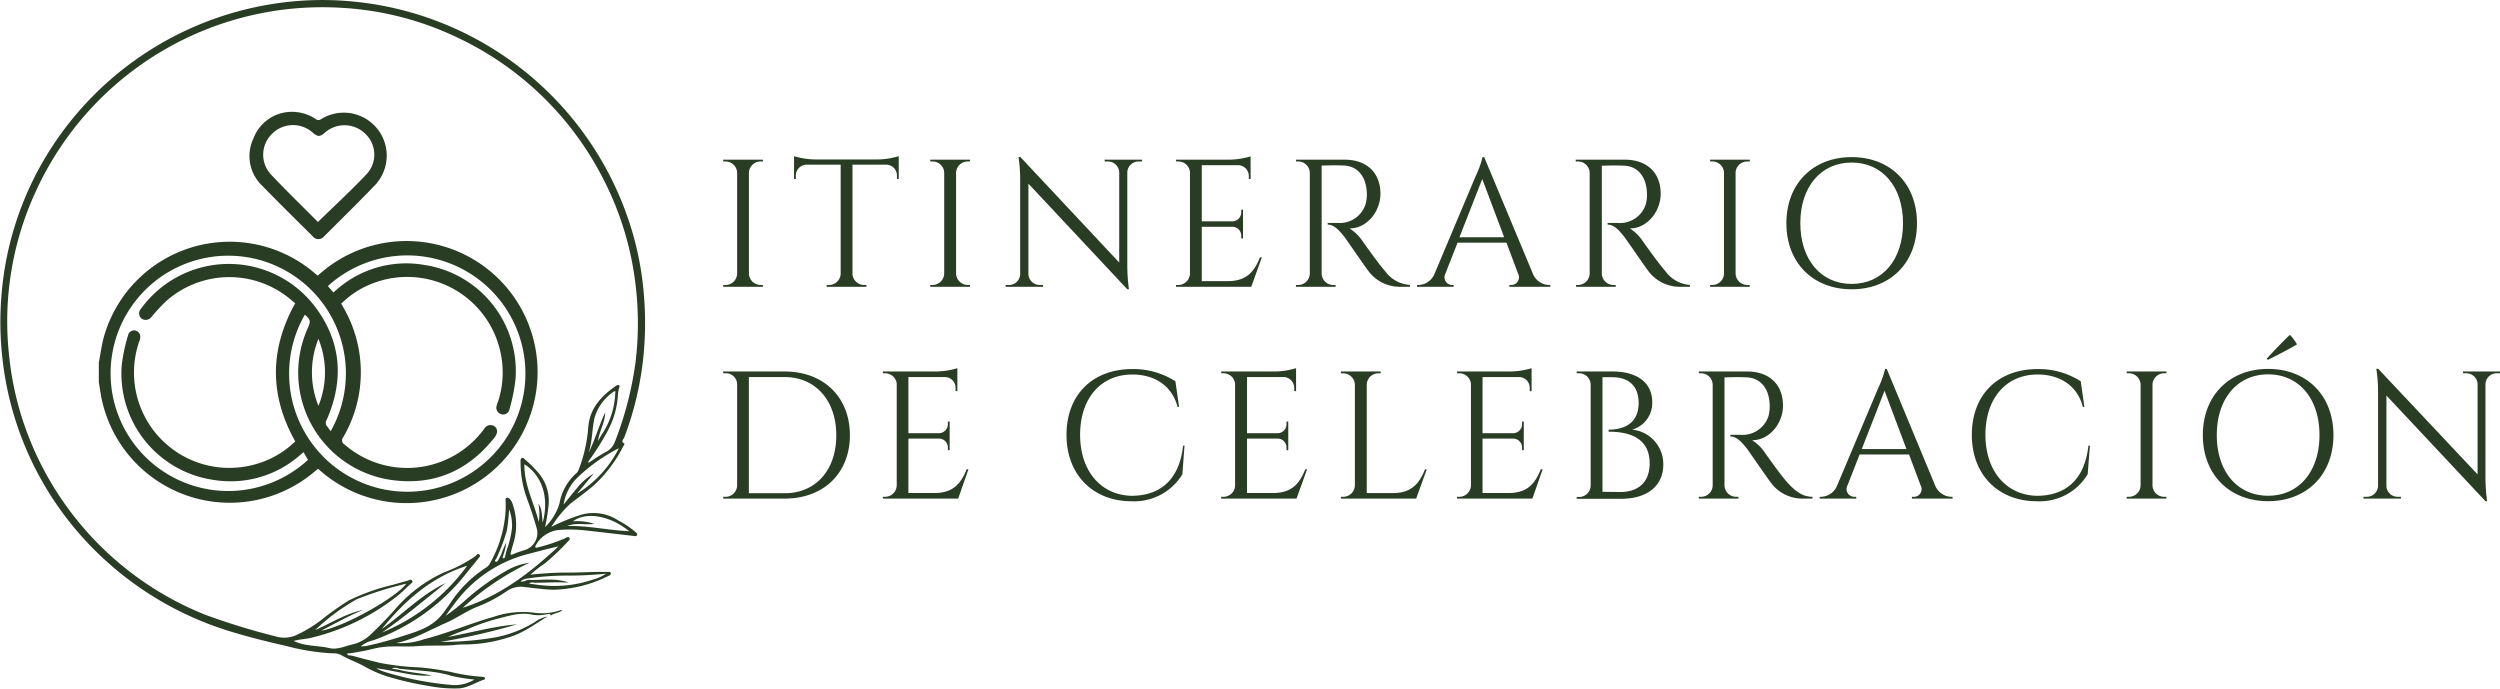 <svg xmlns="http://www.w3.org/2000/svg" viewBox="0 0 349.13 96.19"><g id="Capa_2" data-name="Capa 2"><g id="Capa_1-2" data-name="Capa 1"><path d="M106.54,40.05H101V39.8h.32a1.62,1.62,0,0,0,1.62-1.6V24.13a1.62,1.62,0,0,0-1.62-1.58H101V22.3h5.54v.25h-.32a1.63,1.63,0,0,0-1.63,1.58V38.2a1.64,1.64,0,0,0,1.63,1.6h.32Z" style="fill:#293d24"></path><path d="M122.51,22.27a10.76,10.76,0,0,0,3-.46V25h-.25v-.45A1.52,1.52,0,0,0,123.86,23h-4.81V38.22a1.63,1.63,0,0,0,1.63,1.58H121v.25h-5.55V39.8h.32a1.63,1.63,0,0,0,1.63-1.56V23h-4.81a1.52,1.52,0,0,0-1.45,1.51V25h-.25V21.81a10.76,10.76,0,0,0,3,.46Z" style="fill:#293d24"></path><path d="M135.46,40.05h-5.55V39.8h.32a1.64,1.64,0,0,0,1.63-1.6V24.13a1.62,1.62,0,0,0-1.63-1.58h-.32V22.3h5.55v.25h-.32a1.62,1.62,0,0,0-1.62,1.58V38.2a1.64,1.64,0,0,0,1.62,1.6h.32Z" style="fill:#293d24"></path><path d="M159.49,22.3v.25H159a1.57,1.57,0,0,0-1.57,1.52v13.1a25.94,25.94,0,0,0,.23,3.23h-.23L143.62,25.65V38.28a1.58,1.58,0,0,0,1.57,1.52h.47v.25h-5.22V39.8h.47a1.56,1.56,0,0,0,1.56-1.54V25.09a22.29,22.29,0,0,0-.23-3.17h.25L156.3,36.66V24.09a1.57,1.57,0,0,0-1.57-1.54h-.46V22.3Z" style="fill:#293d24"></path><path d="M174.74,40.05H164.23V39.8h.32a1.64,1.64,0,0,0,1.63-1.6V24a1.63,1.63,0,0,0-1.62-1.45h-.32V22.3h7.41a11.28,11.28,0,0,0,3-.46V25h-.25v-.45A1.52,1.52,0,0,0,173,23.07h-5.17v7.84h4.28a1.25,1.25,0,0,0,1.23-1.25v-.37h.25v4h-.25v-.38a1.24,1.24,0,0,0-1.2-1.24h-4.31v7.59h3.63c2.69,0,3.72-1.39,4.5-3.32h.26Z" style="fill:#293d24"></path><path d="M187.78,22.3c3.08,0,5,1.81,5,4.76,0,2.46-1.87,4.84-4.31,4.84a6.33,6.33,0,0,1,1.82,1.78s2.18,3.12,3.16,4.2a4.58,4.58,0,0,0,3.45,1.91v.26h-1.39a5.44,5.44,0,0,1-4.42-2.22c-.29-.35-3.15-4.51-3.34-4.75-.67-.83-1.41-1.71-2.33-1.71v-.24s.57,0,1.34,0a3.78,3.78,0,0,0,3.95-2.63,5.09,5.09,0,0,0,.17-1.52c-.07-2.29-1.26-3.76-3.15-3.86-1.29-.07-2.83,0-3.16,0V38.2a1.63,1.63,0,0,0,1.63,1.6h.32v.25h-5.54V39.8h.32a1.63,1.63,0,0,0,1.62-1.59V24.14a1.63,1.63,0,0,0-1.62-1.59H181V22.3Z" style="fill:#293d24"></path><path d="M214.06,38.2a2.51,2.51,0,0,0,2.23,1.6h.21v.25h-5.71V39.8H211a1.08,1.08,0,0,0,1-1.59l-1.62-4.32h-6.83l-1.7,4.33a1.08,1.08,0,0,0,1,1.58H203v.25h-5.1V39.8h.23a2.51,2.51,0,0,0,2.22-1.6l5.75-13.65a13.28,13.28,0,0,0,.94-2.61h.23Zm-4-5.07L207,25l-3.19,8.14Z" style="fill:#293d24"></path><path d="M226.92,22.3c3.07,0,5,1.81,5,4.76,0,2.46-1.88,4.84-4.31,4.84a6.19,6.19,0,0,1,1.81,1.78s2.19,3.12,3.17,4.2A4.58,4.58,0,0,0,236,39.79v.26h-1.39a5.47,5.47,0,0,1-4.43-2.22c-.29-.35-3.14-4.51-3.34-4.75-.66-.83-1.4-1.71-2.33-1.71v-.24s.58,0,1.34,0a3.79,3.79,0,0,0,4-2.63A5.13,5.13,0,0,0,230,27c-.06-2.29-1.26-3.76-3.14-3.86-1.3-.07-2.83,0-3.16,0V38.2a1.63,1.63,0,0,0,1.62,1.6h.32v.25h-5.54V39.8h.32A1.64,1.64,0,0,0,222,38.21V24.14a1.63,1.63,0,0,0-1.63-1.59h-.32V22.3Z" style="fill:#293d24"></path><path d="M244.37,40.05h-5.55V39.8h.32a1.64,1.64,0,0,0,1.62-1.6V24.13a1.62,1.62,0,0,0-1.62-1.58h-.32V22.3h5.55v.25H244a1.62,1.62,0,0,0-1.62,1.58V38.2A1.64,1.64,0,0,0,244,39.8h.33Z" style="fill:#293d24"></path><path d="M267.71,31.17c0,5.54-3.73,9.23-9.12,9.23s-9.12-3.69-9.12-9.23,3.73-9.23,9.12-9.23S267.71,25.63,267.71,31.17Zm-1.95,0c0-5.08-2.87-8.47-7.17-8.47s-7.17,3.39-7.17,8.47,2.87,8.48,7.17,8.48S265.76,36.26,265.76,31.17Z" style="fill:#293d24"></path><path d="M109.58,51.88c5.42,0,9.11,3.56,9.11,8.89s-3.69,8.86-9.11,8.86H101v-.25h.32a1.61,1.61,0,0,0,1.62-1.59V53.58a1.56,1.56,0,0,0-1.61-1.45H101v-.25Zm-5,17h5c4.35,0,7.21-3.24,7.21-8.09s-2.89-8.13-7.21-8.13h-5Z" style="fill:#293d24"></path><path d="M133.81,69.63H123.29v-.25h.32a1.63,1.63,0,0,0,1.62-1.6V53.58a1.63,1.63,0,0,0-1.61-1.45h-.33v-.25h7.41a10.89,10.89,0,0,0,3-.46v3.2h-.25v-.45a1.51,1.51,0,0,0-1.42-1.51h-5.17V60.5h4.28a1.26,1.26,0,0,0,1.23-1.25v-.38h.25v4h-.25v-.37a1.24,1.24,0,0,0-1.2-1.25h-4.31v7.6h3.64c2.68,0,3.71-1.39,4.5-3.32h.25Z" style="fill:#293d24"></path><path d="M165.42,62.23l-.3,4A7.85,7.85,0,0,1,158,70c-5.3,0-9.06-3.65-9.06-9.26s3.63-9.2,9.21-9.2a10.85,10.85,0,0,1,6,1.71l.51,3.58h-.21c-.77-3-3.26-4.53-6.31-4.53-4.45,0-7.3,3.37-7.3,8.42s2.9,8.41,7.16,8.52c3.6,0,6.65-1.81,7.22-7Z" style="fill:#293d24"></path><path d="M181.06,69.63H170.54v-.25h.32a1.62,1.62,0,0,0,1.62-1.6V53.58a1.62,1.62,0,0,0-1.61-1.45h-.32v-.25H178a10.91,10.91,0,0,0,3-.46v3.2h-.26v-.45a1.51,1.51,0,0,0-1.42-1.51h-5.17V60.5h4.29a1.25,1.25,0,0,0,1.22-1.25v-.38h.25v4h-.25v-.37a1.24,1.24,0,0,0-1.2-1.25h-4.31v7.6h3.64c2.68,0,3.72-1.39,4.5-3.32h.25Z" style="fill:#293d24"></path><path d="M199.25,65.54l-1.48,4.09H187.26v-.25h.32a1.63,1.63,0,0,0,1.63-1.6V53.73a1.63,1.63,0,0,0-1.63-1.59h-.32v-.26h5.55v.26h-.32a1.61,1.61,0,0,0-1.62,1.59V68.86h3.63c2.69,0,3.72-1.39,4.51-3.32Z" style="fill:#293d24"></path><path d="M214,69.63H203.47v-.25h.32a1.63,1.63,0,0,0,1.63-1.6V53.58a1.63,1.63,0,0,0-1.62-1.45h-.32v-.25h7.41a10.89,10.89,0,0,0,3-.46v3.2h-.26v-.45a1.5,1.5,0,0,0-1.42-1.51h-5.17V60.5h4.29a1.26,1.26,0,0,0,1.23-1.25v-.38h.24v4h-.24v-.37a1.25,1.25,0,0,0-1.2-1.25h-4.32v7.6h3.64c2.69,0,3.72-1.39,4.5-3.32h.26Z" style="fill:#293d24"></path><path d="M225.22,51.88c3.56,0,5.51,1.7,5.52,4.24A3.87,3.87,0,0,1,227.93,60a4.82,4.82,0,0,1,4.35,4.9c0,2.86-2.13,4.76-5.91,4.76h-6.18v-.25h.32a1.63,1.63,0,0,0,1.63-1.58V53.71a1.61,1.61,0,0,0-1.63-1.58h-.32v-.25Zm1.06,16.83c2.6,0,4.1-1.46,4.1-4,0-3.8-3.27-4.43-5.73-4.42V60c1.54,0,4.18-.46,4.19-3.72,0-2.29-1.3-3.61-3.71-3.6h-1.34v16Z" style="fill:#293d24"></path><path d="M244,51.88c3.08,0,5,1.81,5,4.77,0,2.45-1.87,4.83-4.31,4.83a6,6,0,0,1,1.82,1.79s2.18,3.12,3.17,4.19,2,1.91,3.44,1.92v.25h-1.39a5.45,5.45,0,0,1-4.42-2.22c-.29-.35-3.15-4.5-3.34-4.75-.67-.83-1.4-1.71-2.33-1.71v-.23s.58,0,1.34,0a3.81,3.81,0,0,0,4-2.64,5.45,5.45,0,0,0,.16-1.51c-.06-2.3-1.26-3.77-3.15-3.87-1.29-.07-2.83,0-3.16,0V67.78a1.63,1.63,0,0,0,1.63,1.6h.32v.25h-5.54v-.25h.32a1.62,1.62,0,0,0,1.62-1.58V53.73a1.62,1.62,0,0,0-1.62-1.6h-.32v-.25Z" style="fill:#293d24"></path><path d="M270.24,67.78a2.51,2.51,0,0,0,2.23,1.6h.21v.25H267v-.25h.22a1.07,1.07,0,0,0,1-1.59l-1.62-4.32H259.7L258,67.8a1.08,1.08,0,0,0,1,1.58h.23v.25h-5.11v-.25h.23a2.51,2.51,0,0,0,2.22-1.6l5.75-13.64a13.42,13.42,0,0,0,.94-2.62h.23Zm-4-5.07-3.06-8.14L260,62.71Z" style="fill:#293d24"></path><path d="M291.86,62.23l-.31,4A7.83,7.83,0,0,1,284.43,70c-5.31,0-9.06-3.65-9.06-9.26s3.63-9.2,9.21-9.2a10.85,10.85,0,0,1,6,1.71l.51,3.58h-.21c-.77-3-3.26-4.53-6.31-4.53-4.46,0-7.3,3.37-7.3,8.42s2.89,8.41,7.16,8.52c3.6,0,6.65-1.81,7.22-7Z" style="fill:#293d24"></path><path d="M302.53,69.63H297v-.25h.32a1.63,1.63,0,0,0,1.62-1.6V53.72a1.63,1.63,0,0,0-1.62-1.59H297v-.25h5.55v.25h-.32a1.63,1.63,0,0,0-1.63,1.58V67.78a1.63,1.63,0,0,0,1.63,1.6h.32Z" style="fill:#293d24"></path><path d="M325.87,60.76c0,5.53-3.73,9.23-9.12,9.23s-9.12-3.7-9.12-9.23,3.73-9.24,9.12-9.24S325.87,55.22,325.87,60.76Zm-1.95,0c0-5.09-2.87-8.48-7.17-8.48s-7.17,3.39-7.17,8.48,2.87,8.47,7.17,8.47S323.92,65.84,323.92,60.76Zm-7.36-10.68c1.07-1.16,2.15-2.29,3.22-3.32a5.67,5.67,0,0,1,1,1.34c-1.36.79-2.72,1.49-4.08,2.16Z" style="fill:#293d24"></path><path d="M349.13,51.88v.25h-.47a1.57,1.57,0,0,0-1.56,1.52v13.1a26,26,0,0,0,.23,3.24h-.23L333.27,55.24V67.86a1.56,1.56,0,0,0,1.56,1.52h.47v.25h-5.23v-.25h.46a1.57,1.57,0,0,0,1.57-1.54V54.67a21.56,21.56,0,0,0-.24-3.17h.26L346,66.25V53.67a1.57,1.57,0,0,0-1.57-1.54h-.47v-.25Z" style="fill:#293d24"></path><path d="M89.75,50.71a46.31,46.31,0,0,0,.18-9.42,43.35,43.35,0,0,0-1.48-8.4A45.14,45.14,0,0,0,49.48.23,44.16,44.16,0,0,0,37.72.61,45.15,45.15,0,0,0,6.22,22.18a44.3,44.3,0,0,0-6,18.9,45.28,45.28,0,0,0,.09,8.71,44.66,44.66,0,0,0,13.49,27.6,45.65,45.65,0,0,0,19.07,11c2.38.71,4.8,1.3,7.22,1.85a30.86,30.86,0,0,0,6.33,1,2.4,2.4,0,0,1,1.17.21c1,.6,2.17,1,3.19,1.55a16.7,16.7,0,0,0,3.38,1.49,43.54,43.54,0,0,0,5.62,1.29,18.88,18.88,0,0,0,4.11.36c1.32,0,2.42-.8,3.63-1.2.12,0,.24-.13.21-.25s-.25-.17-.42-.18a24.56,24.56,0,0,1-4.36-.67,36.8,36.8,0,0,0-4.44-.64A35.64,35.64,0,0,1,53,92.56c-1.29-.32-2.58-.64-3.86-1-.23-.06-.55.08-.68-.29A14.51,14.51,0,0,0,50.25,91c1.09-.15,2.12-.52,3.21-.64,1.63-.19,3.27,0,4.9-.13s3.33,0,5-.14A12.32,12.32,0,0,1,65.05,90a20.19,20.19,0,0,0,6-1c2-.57,3.65-1.84,5.4-2.9a4.39,4.39,0,0,0-1.79.79,16.23,16.23,0,0,1-5.82,2.18,46.52,46.52,0,0,1-7.36.58A90.44,90.44,0,0,0,72.2,87.19c-3.27.27-6.42,1.17-9.63,1.76a21.41,21.41,0,0,1,2.53-1,28.9,28.9,0,0,1,4.21-1.5c1.65-.4,3.29-1,5-.61a5.13,5.13,0,0,0,2.06-.07c.21,0,.48-.18.55.21.46-.39,1.12-.35,1.59-.74a.32.32,0,0,0-.31,0,7.87,7.87,0,0,1-3.66.32,12.54,12.54,0,0,0-5.62.59c-3.28.92-6.42,2.29-9.74,3.13a9.66,9.66,0,0,1-3.82.52c2.51-.54,4.64-1.82,6.89-2.8,1.5-.66,2.84-1.63,4.36-2.25a19.7,19.7,0,0,0,4.14-2.18,3.43,3.43,0,0,1,2.56-.58c1.35.14,2.68.34,4,.37a18.16,18.16,0,0,0,7.66-1.93c.16-.07.39-.15.32-.4s-.28-.14-.44-.15c-1.93-.06-3.85.1-5.78.08-1.64,0-3.29.13-5,.29a15.84,15.84,0,0,1,2-1.55,35.2,35.2,0,0,0,3.31-3.15c.12-.11.26-.26.14-.44s-.33-.11-.5,0l-.19.1a23.91,23.91,0,0,1-3.78,1.25.39.39,0,0,1-.26,0c-.1-.07,0-.16,0-.24A4.14,4.14,0,0,1,78.2,74a19.65,19.65,0,0,1,3.43.06c2.27.25,4.54.52,6.81.78.17,0,.4.13.51-.1s-.11-.34-.24-.47a12.92,12.92,0,0,0-2.37-1.59A6.28,6.28,0,0,0,80.81,72,25.63,25.63,0,0,0,77,73.58,15.13,15.13,0,0,1,79.7,70.3c1.06-.81,2.13-1.6,3.15-2.45a18.85,18.85,0,0,0,4.2-5.55c.07-.12.24-.29.12-.36-.5-.28-.12-.58,0-.82A44.63,44.63,0,0,0,89.75,50.71ZM60.29,94.34c-1.51-.35-3.08-.4-4.59-.81l-1-.15a1.06,1.06,0,0,1,1,0c2.45.3,4.93.25,7.33,1a23.73,23.73,0,0,0,3.23.52,5.27,5.27,0,0,1-3,.77,44.3,44.3,0,0,1-9.55-1.84,7.1,7.1,0,0,1-1.17-.5C55.09,93.62,57.62,94.52,60.29,94.34ZM80,72.81c1.85-1.4,5.21-.8,7.86,1.37-2.91-.12-5.75-.8-8.65-.72,1.24-.5,2.54-.14,3.8-.29A7.28,7.28,0,0,0,80,72.81Zm-.47,7.57c1.65,0,3.3-.09,5.11-.26a6.15,6.15,0,0,1-1.87.83,16.73,16.73,0,0,1-7.66.72l-1.2-.16c.23-.26.53-.14.8-.13,1.58,0,3.16-.13,4.75,0C77.73,80.72,76,81,74.23,81a1.42,1.42,0,0,0-1,.18c-.16,0-.32.08-.53,0a1.86,1.86,0,0,1,.94-.39A38.14,38.14,0,0,1,79.52,80.38ZM78,76.3c-3.91,3.63-8.06,6.89-13.38,8.58a37.84,37.84,0,0,1,9.32-6.29,8.8,8.8,0,0,0-3.42,1.23,32.21,32.21,0,0,0-5.53,4A25.61,25.61,0,0,1,62.23,86c.4-.55.79-1.11,1.21-1.64a18.37,18.37,0,0,1,10.33-7C75.17,77,76.56,76.62,78,76.3Zm-8,1.11c-.12.26-.27.5-.39.76s-.3.31-.38.27c-.24-.14,0-.28.07-.4a27.67,27.67,0,0,0,1.48-3.92,23.72,23.72,0,0,0,.31-3,6.16,6.16,0,0,1,.41,2.59,12.64,12.64,0,0,1-.7,3,8,8,0,0,0-.25,1c0,.16-.18.29-.3.24s0-.22,0-.32a7.66,7.66,0,0,0,.45-1.87A13.23,13.23,0,0,0,70,77.41ZM75.78,73c-.15-1.85-.2-2.06-.6-2.68a7.48,7.48,0,0,1,.06,2.58c-.65-2.69-2.07-5.18-2-8.06C75.71,66.39,76.73,69.53,75.78,73Zm4.85-4.12,2.28-2.74a8.27,8.27,0,0,0-2.31,2c-.65.76-1.26,1.54-1.89,2.32a6.67,6.67,0,0,1,2.18-4,24.31,24.31,0,0,1,5.54-3.87A15.78,15.78,0,0,1,80.63,68.92Zm5.29-7.34a2.59,2.59,0,0,1-1.37,1.61,25.82,25.82,0,0,0-2.32,1.47l-.11-.11a36.31,36.31,0,0,0,2.81-4.46,12,12,0,0,0,1.37-5,4.71,4.71,0,0,1,.17-.91.28.28,0,0,0,0-.33c-.11-.09-.24,0-.34,0C84,55.27,82.36,57,82.15,59.67a20.53,20.53,0,0,1-1.4,6.08.84.84,0,0,1-.2.28,7.36,7.36,0,0,0-2.43,4.33,7.73,7.73,0,0,1-2,3.25,26.85,26.85,0,0,0,.49-3.07A6,6,0,0,0,75.16,66a15.56,15.56,0,0,0-1.82-1.81c-.13-.11-.27-.33-.48-.21s-.16.32-.16.51a14.56,14.56,0,0,0,.88,5.1c.53,1.42,1,2.87,1.41,4.32a2.5,2.5,0,0,1-1.72,2.91,14.46,14.46,0,0,0-1.67.6c-.33.14-.33,0-.27-.23.11-.46.25-.92.38-1.37a8.82,8.82,0,0,0-.11-5.4,1.66,1.66,0,0,0-.52-.83.31.31,0,0,0-.33-.06.27.27,0,0,0-.15.3A14,14,0,0,1,70.42,73a16.72,16.72,0,0,1-2,5.67,1.4,1.4,0,0,1-.57.61,17,17,0,0,0-5,5c-.38.55-.75,1.09-1.18,1.61-1.47,1.78-3.57,2.35-5.63,3a46.45,46.45,0,0,1-4.66,1.27,3.74,3.74,0,0,1-1,.1,4.24,4.24,0,0,1,1.78-.85,28.75,28.75,0,0,0,12.92-9.29c.56-.71,1.15-1.4,1.71-2.11.11-.15.37-.33.17-.55s-.38,0-.52.17A19.37,19.37,0,0,1,62,79.94a20.14,20.14,0,0,0-7,5.35c-1,1.11-2,2.14-3.09,3.18A5.56,5.56,0,0,1,49.2,90c-1.05.24-2.11.77-3.19.51-1.64-.39-3.37-.22-5-1,.83-.24,1.67-.25,2.48-.45a31.15,31.15,0,0,0,12-5.83c.63-.5,1.2-1.08,1.79-1.64.15-.13.44-.26.28-.5s-.41-.09-.61,0c-.69.18-1.37.38-2.05.57a29.89,29.89,0,0,0-6.16,2.18,39,39,0,0,0-3.94,2.8,19,19,0,0,1-3.55,2.11,4.17,4.17,0,0,1-2.77.12,97.62,97.62,0,0,1-9.77-3A44,44,0,0,1,3.06,58.32a42.81,42.81,0,0,1-1.79-8.7,43.27,43.27,0,0,1,3.78-23A44,44,0,0,1,47.83,1.1a42.93,42.93,0,0,1,16.1,4.17A43.73,43.73,0,0,1,84.18,24.86a43.11,43.11,0,0,1,4.46,14,45.06,45.06,0,0,1,.1,11.83A48.68,48.68,0,0,1,85.92,61.58Zm-3.69,1.6c.52-1.6.43-3.29.83-4.9a6.67,6.67,0,0,1,2.68-3.57c.05,0,.15-.08.18-.06s0,.21,0,.32a11.18,11.18,0,0,1-1.83,5.68c-.22.31-.39.65-.58,1,.17-1.41,1-2.61,1-4C83.67,59.39,83.11,61.35,82.23,63.18ZM53.31,87.85c3.24-4,6.95-7.27,11.93-8.84a27.82,27.82,0,0,1-11.91,9.33c3.11-2.12,6-4.62,8.93-6.92C58.87,83,56.31,85.73,53.31,87.85ZM44,88a29.23,29.23,0,0,1,5.81-4.31,48.09,48.09,0,0,1,6.93-2.18c-1.46,2-8.92,6.14-11.92,6.57,2-1,3.9-2.1,5.91-2.91C48.32,85.67,46.26,87,44,88Z" style="fill:#293d24"></path><path d="M13.8,50.62c.24-1.21.39-2.44.72-3.62A18.26,18.26,0,0,1,44,38.19l.32.27s.07,0,.1,0a18.3,18.3,0,1,1,0,27l-.9.74A18.29,18.29,0,0,1,14.14,55.43c-.13-.69-.22-1.37-.34-2.06ZM42.39,63.15l-.56.47A14.69,14.69,0,0,1,29.7,67,15,15,0,0,1,17,51a23.71,23.71,0,0,1,.89-4.19A.86.86,0,0,1,19,46.18a.91.91,0,0,1,.54,1.17c0,.18-.11.35-.16.52a13.31,13.31,0,0,0,16.16,17,12.85,12.85,0,0,0,5.69-3.23c-3.6-6.43-3.59-12.83,0-19.3a2.22,2.22,0,0,1-.32-.24,13.3,13.3,0,0,0-17.76,0,29,29,0,0,0-2,2.16,1,1,0,0,1-1.36.25.94.94,0,0,1-.11-1.38l.14-.19a15.14,15.14,0,0,1,24-.34c3.8,4.89,4.31,10.28,1.82,16a.78.78,0,0,0,.08,1c.16.19.3.4.46.62a16.43,16.43,0,1,0-3.17,4Zm4.17-22.31.56-.48A14.67,14.67,0,0,1,59.26,37,15,15,0,0,1,72,52.88a24.34,24.34,0,0,1-.85,4.26.89.89,0,0,1-1.19.69.94.94,0,0,1-.55-1.31c0-.16.1-.31.15-.46a13,13,0,0,0,.53-5.73A13.33,13.33,0,0,0,52.22,39.51a12.66,12.66,0,0,0-4.57,2.9c.11.18.2.34.28.49a18,18,0,0,1,0,18.17.64.64,0,0,0,.18,1,13.32,13.32,0,0,0,19.52-2.2,1,1,0,0,1,1.49-.29c.39.36.4.88,0,1.44-3.7,4.75-8.57,6.85-14.52,6A15.14,15.14,0,0,1,43,45.78c.41-.92.36-1.16-.43-1.83a16.5,16.5,0,1,0,3.22-4ZM44.47,56.68a12.43,12.43,0,0,0,0-9.36A12.52,12.52,0,0,0,44.47,56.68Z" style="fill:#293d24"></path><path d="M40.61,15.62a6,6,0,0,1,3.47,1,.62.62,0,0,0,.79,0,6,6,0,0,1,7.55,9.18c-2.34,2.45-4.77,4.82-7.17,7.22a1,1,0,0,1-1.56,0c-2.36-2.35-4.74-4.68-7.06-7.07a5.71,5.71,0,0,1-1.23-6.63A5.72,5.72,0,0,1,40.61,15.62ZM44.4,31c2.31-2.26,4.68-4.43,6.88-6.77A4,4,0,0,0,51,18.67a4.14,4.14,0,0,0-5.6-.17c-.75.64-1,.64-1.75,0a4.13,4.13,0,0,0-5.69.22,4.06,4.06,0,0,0-.09,5.68C40,26.66,42.24,28.82,44.4,31Z" style="fill:#293d24"></path></g></g></svg>